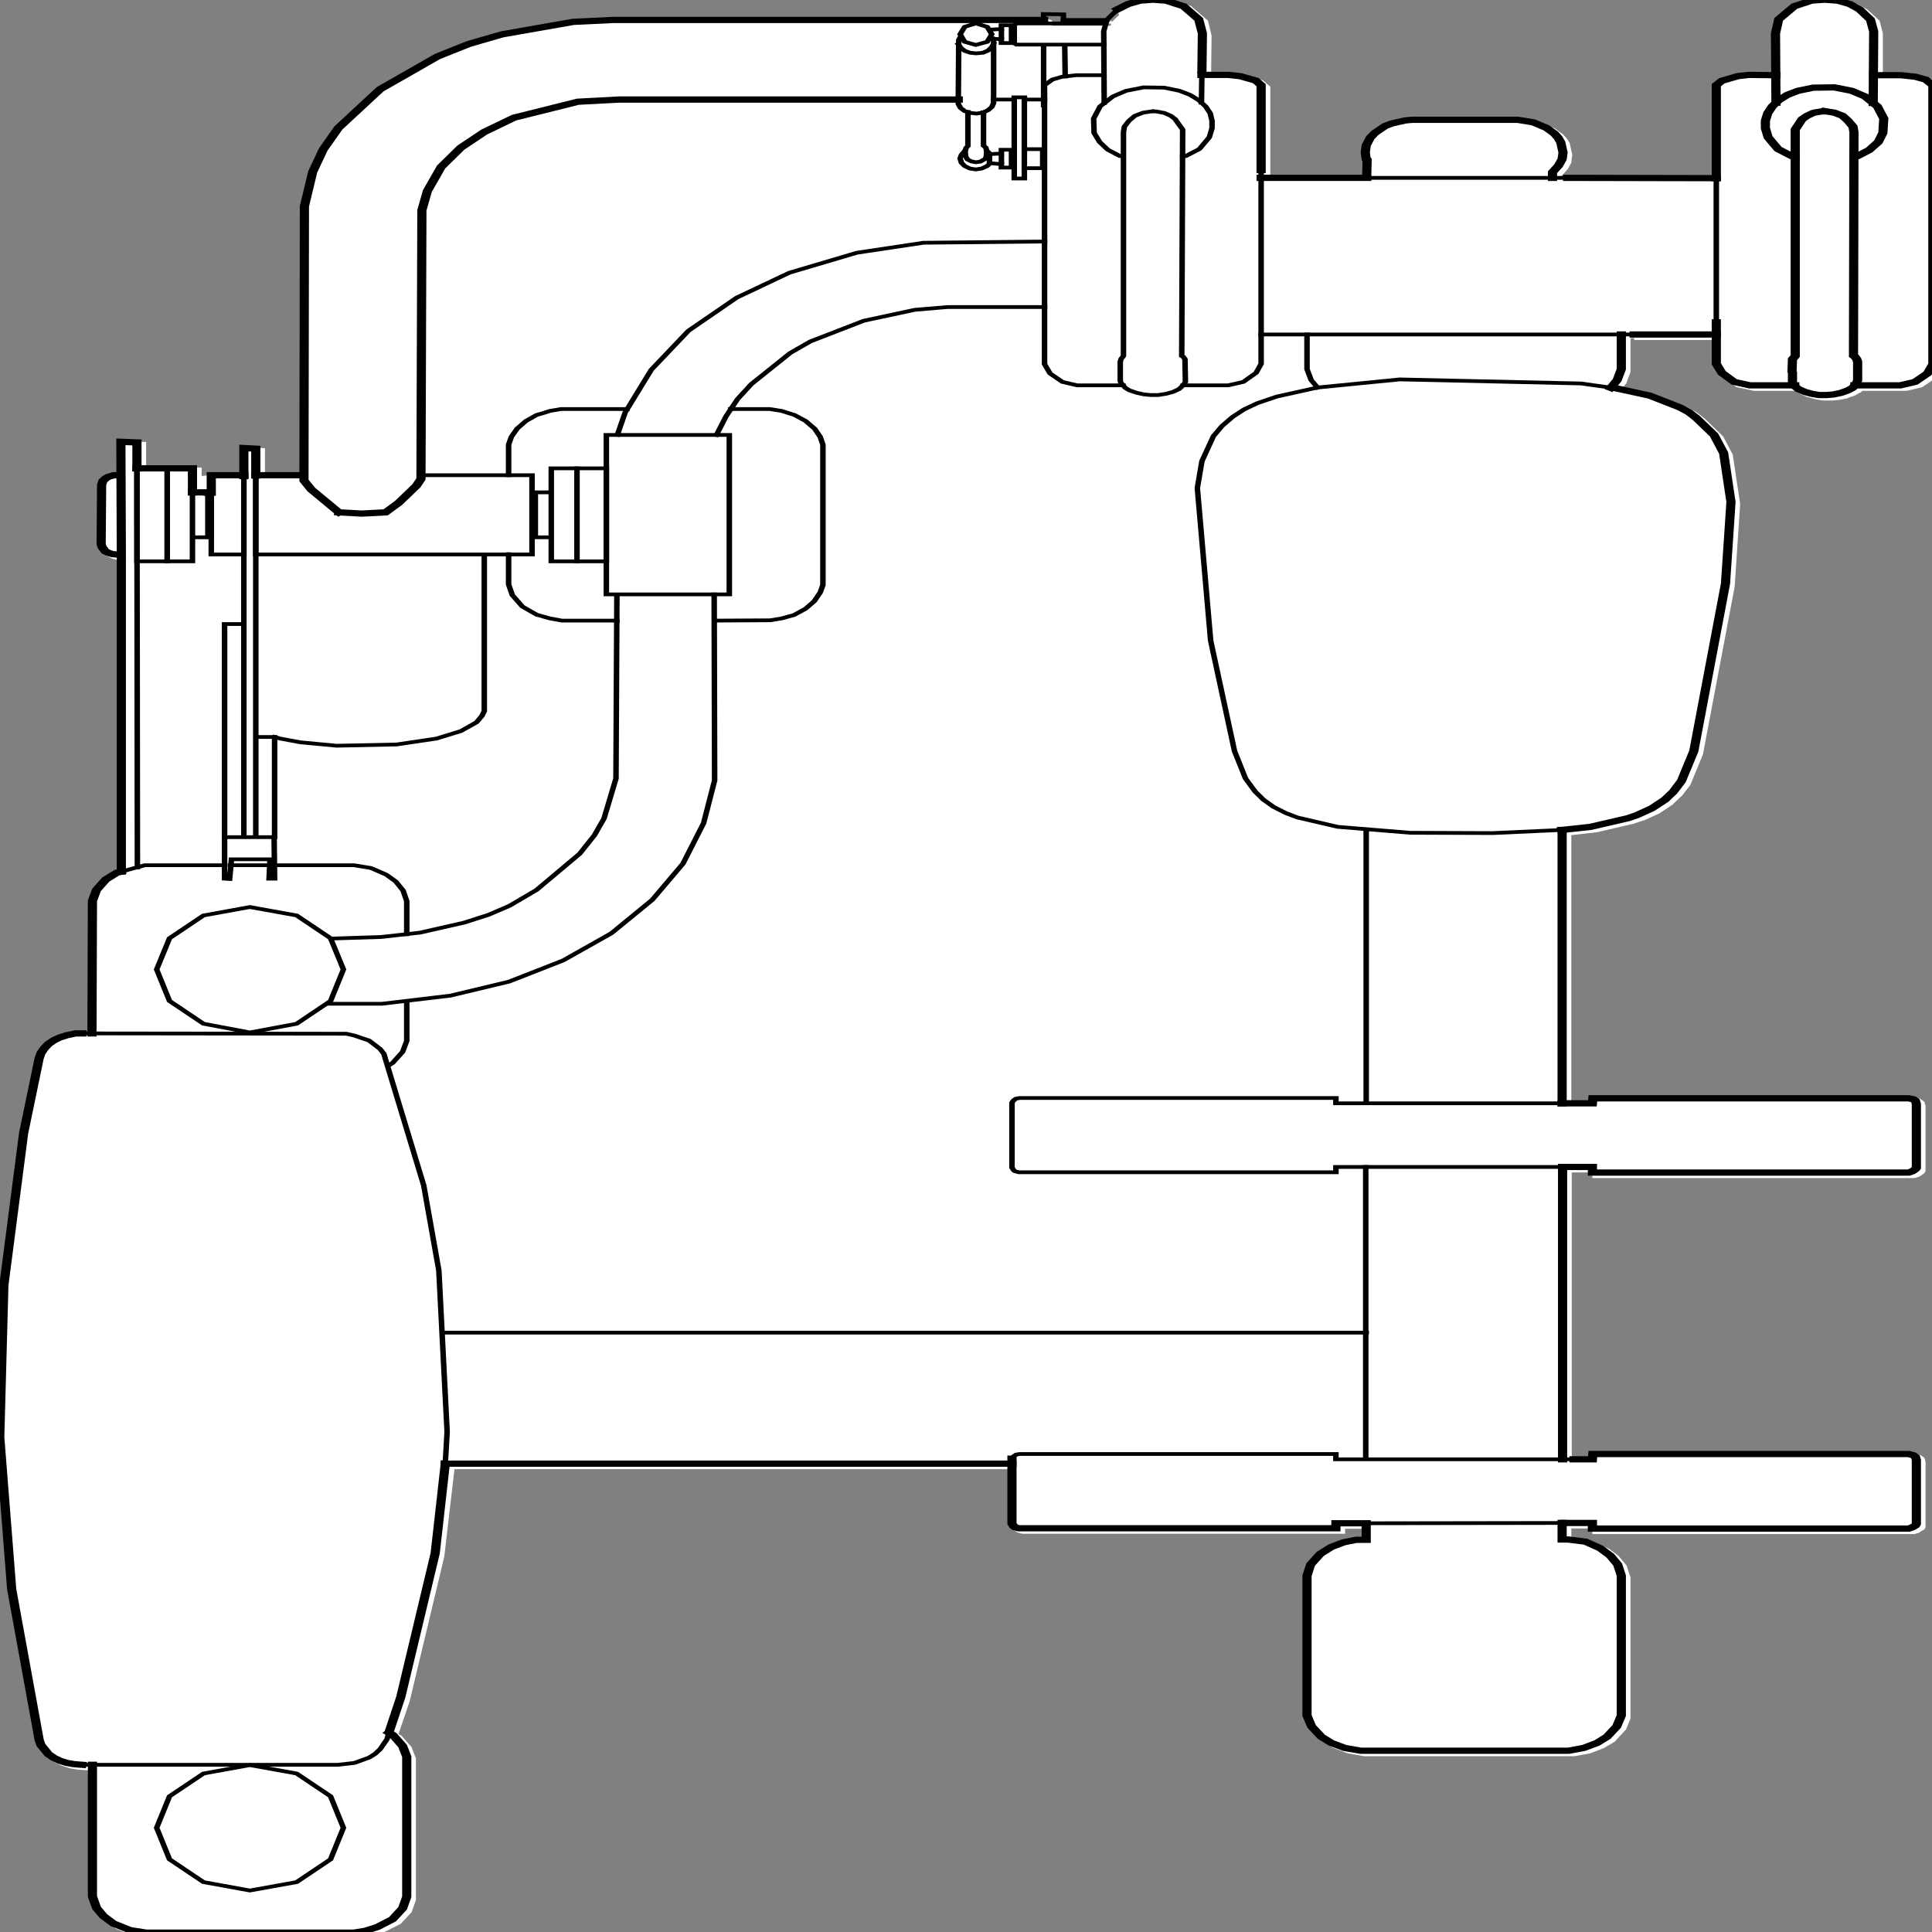 <svg xmlns:xlink="http://www.w3.org/1999/xlink" xmlns="http://www.w3.org/2000/svg" preserveAspectRatio="none" viewBox="0 0 100 100"><rect x="0" y="0" width="100" height="100" fill="#808080" stroke="none"/><defs><g id="sprite0" transform="translate(-.5 -.45)"><use height="310.75" transform="translate(.5 .45)" width="211.65" xlink:href="#shape0"/></g><g id="shape0"><path d="M16.2 139.65v.05l.15-.05h-.15M203.95 2.1l.1.05v.05l1.3 1.75.35 2.05v6.55h2.6l1.55.25.05.05 1.15.45.1.05.1.1.9 1v45l-.6 1.6-.05.1-.05.05-1.35 1.35-.1.1-.1.05-1.6.55h-4.85l-.15.25-.1.05-.5.4V64h-.05l-.8.4v.05l-.9.25-.75.1h-1.05l-.8-.2h-.05l-.05-.05-.75-.3h-.05l-.75-.5-.45-.5h-4.6l-1.9-.6-.1-.1-1.35-1.45-.05-.05-.05-.1-.6-1.45-.05-.1v-4.3h-8.95v-.3h-.4v5.45l-.45 1.75v.1h-.05l-.35.7 3.6 1.15 3.4 1.95h.05l.95.75.05.05.05.05.8.9 2 2.85.05.05 1.05 2.95v.05l.8 7.85-.6 13.25-3.45 26.8v.05l-1.35 4.8v.05l-.95 1.8-.05.05-.9 1.25v.05l-.05.05-1.45 1.4-.05.05-1.65 1.1h-.05l-.95.45v.05h-.05l-4.1 1.4h-.05l-2.7.45v42.85h2.35l.05-.8h34.95l.7.2.05.1.35.35.05.15.1.5v10.5l-.15.35-.5.5-.55.25h-35.1v-.9h-2.25v46.15h.25v-.3h2.05l.05-.85h34.95l.6.25.1.05.4.4.05.15.1.5v10.5l-.15.4-.1.05-.35.3-.05.1-.55.25h-35.1v-.9h-2.3v1.65h.25l2 .4 1.7 1.1.05.05h.05l1.1 1.2.85 1.5.05.1v.05l.4 1.8V276l-.5 1.8-.05.05-1.1 1.75v.05l-1.2 1.05-.05.05-1.45.8-.05.05h-.05l-1.65.45H149.2l-1.75-.45h-.05l-1.5-.85-.1-.05-1.2-1.1-1.05-1.65-.55-1.9-.05-.05v-22.6l.45-1.9.05-.05 1.05-1.7v-.05l1.25-1.15 1.45-.8.05-.05h.05l1.45-.45h.65v-1.65h-2.3v.8h-35.15l-.55-.2-.25-.25-.05-.05-.05-.05-.25-.6v-9.2H50.05l-1.1 13.9v.05l-3.75 23.05v.05l-1.25 5.4.25.2.05.05.05.05 1.05 1.75.05.05v.1l.45 1.7V305.1l-.45 1.85v.05l-1.2 1.9-1.75 1.3-1.4.65v.05H41l-1.25.3H16.85l-1.75-.4h-.05l-1.9-1.1-.05-.05-1.15-1.25-.8-1.4-.05-.05v-.05l-.45-1.85-.05-.1V284h-.15l-.05.35-1.35-.15H9l-.8-.2h-.05l-.8-.4H7.3l-.05-.05-.65-.45-.7-.7-.05-.05-.8-1.5v-.05l-.2-.8-.05-.05v-.05l-3-24.2-1.3-24.35.45-24.45 2.15-24.35 1.7-12.05v-.05h.05l.2-.8v-.05l.35-.75.5-.8V168l.05-.05.65-.6.7-.5.75-.35.1-.05 1.05-.35h1.25v.5h.1l.05-21.3.05-.1.45-1.75v-.05l1.05-1.7v-.05l1.25-1.15.1-.05.25-.1-.05-50-.45-.05h-.1l-.35-.15-.1-.05-.05-.05-.5-.35-.45-.85v-.05l-.1-.45-.05-.1.05-9.6.2-.75v-.05l.35-.5.15-.1.3-.25.75-.35h.35V71.3l2.75.15v4.1h6.05v1.35l.75-.1h.3v-.15h3.55v-4.4l2.3.2v4.2h4.25L33.7 34l.9-5.5.05-.05v-.05l1.15-3.6 1.65-3.5.05-.05v-.05l4.55-6.2.05-.05h.05L48.4 9.7v-.05h.05l3.4-2 .05-.05 3.65-1.55h.1l7.75-2 .05-.05 4.35-.3h42.35l2.15-.3 1.25.3h1.2l.35.15.15.35-.15.35-.05.05.2.15h6.3l.05-.35h-4.65l-.15-.05-.05-.15.05-.15.15-.05h4.7l.1.05.75-1.1-.4-.6 1.6-1.1V1.2h.1l1.3-.55.05-.05h.1l1.4-.15h.1l1.45.15h.05l2.1 1 .05.1 1.65 2.1.1.1.4 2.4-.05 6.2h2.45l1.3.2.05.05h.05l1.7.7.1.05.8 1v14.25h-.3V29h10.8l.05-2.2-.05-.05-.15-1.25v-.1l.1-1.15v-.05l.05-.1.45-1.25.55-.85.05-.05 1.15-1.15.85-.45 1.5-.5.05-.05h.05l.75-.1h11.6l.1.05 1.7.4h.05l.05.05 1.45.9h.1v.05l.9.95.05.05.4.65v.05l.05.05.3.75v.1l.25 1.65v.1l-.1 1.05V26.7l-.4 1.05-.05.05-.6 1v.5h.65V29l16.2.05V14.5l.8-.95 1.9-.8.1-.05 1.2-.2 2.5.05L194 6.3l.4-2.4.05-.1 1.7-2.1.1-.1 1.95-.95.05-.05h.1l1.45-.15h.1l1.45.15h.1l.05.05 1.3.55.05.05h.05l1.05.85" fill="#fff" fill-rule="evenodd" class="fill" transform="translate(-.5 -.45)"/></g><g id="sprite1" transform="translate(105.95 155.5)"><use height="311.05" transform="translate(-105.95 -155.5)" width="211.95" xlink:href="#shape1"/></g><g id="shape1"><path d="M9.6 283.5h27.9l1.8-.3 1.6-.85.65-.6.55-.75.75-1.6.25-1.25" fill="none" stroke="#000" stroke-linecap="square" stroke-miterlimit="10" stroke-width=".6" class="line"/><path d="M-96.35 10.8h-.7l-.95.3-.75.35-.65.45-.6.6-.45.7-.35.75-.2.8-1.7 12.05-2.15 24.35-.45 24.35 1.3 24.35 3 24.2.2.8.8 1.45.6.6.65.45.75.35.8.2.85.1" fill="none" stroke="#000" stroke-linecap="square" stroke-miterlimit="10" class="line" transform="translate(105.95 155.5)"/><path d="M49.2 235.25l.2-5.1-.9-25.85-1.65-13.65-4.35-21.1-.4-.75-1.2-1.35-1.6-.8-.9-.3-28.8-.05" fill="none" stroke="#000" stroke-linecap="square" stroke-miterlimit="10" stroke-width=".6" class="line"/><path d="M-62.85 122.65l1.25-5.5 3.75-23.05 1.1-14.35M-95.2 128v21.1l.45 1.85.75 1.3 1.1 1.2 1.8 1.05 1.75.4h22.65l1.25-.3 1.3-.6 1.65-1.25 1.1-1.75.45-1.85V126.7l-.45-1.7-1.05-1.75-.45-.4" fill="none" stroke="#000" stroke-linecap="square" stroke-miterlimit="10" class="line" transform="translate(105.95 155.5)"/><path d="M13.85 140.4l2.6-1.05h8.7" fill="none" stroke="#000" stroke-linecap="square" stroke-miterlimit="10" stroke-width=".6" class="line"/><path d="M-95.25 10.8l.05-21.25.45-1.75 1-1.65 1.2-1.1.45-.15" fill="none" stroke="#000" stroke-linecap="square" stroke-miterlimit="10" class="line" transform="translate(105.95 155.5)"/><path d="M25.8 139.35h4.25M30.6 139.35h8.65l1.85.45 1.65 1.05 1.05 1.1.8 1.45.4 1.7v5.3M45 161.2v6.3l-.45 1.75-1.1 1.8-.45.4M17.75 293.6l1.4 5.05 3.7 3.65 5.05 1.35 5.1-1.35 3.7-3.65 1.4-5.05-1.4-5.05-3.7-3.65-5.1-1.35-5.05 1.35-3.7 3.65-1.4 5.05zM22.85 147.4l-3.7 3.65-1.4 5 1.4 5.05 3.7 3.65 5.05 1.4 5.1-1.4 3.7-3.65 1.4-5.05-1.4-5-3.7-3.65-5.1-1.35-5.05 1.35zM176.85 62.95l-3.9-.8-19.75-.65-8.95 1.3-4.45 1.45-2.1 1.05-1.45 1-1.25 1.2-1.15 1.45-.95 1.65-1.25 4-.5 4.3 1.45 24.45 2.6 17.7 1.2 4.4 1.05 2.1.9 1.3 1.1 1.15 1.35 1 1.25.7 4.4 1.5 7.9.95 9 .05 7.5-.5" fill="none" stroke="#000" stroke-linecap="square" stroke-miterlimit="10" stroke-width=".6" class="line"/><path d="M64.9-21.8l3.15-.5 4.1-1.4.9-.45 1.65-1.1 1.45-1.4.9-1.25.9-1.75 1.35-4.8 3.45-26.8.6-13.1-.8-7.85-1.05-2.9-1.95-2.75-.8-.9-.95-.75-3.3-1.9-3.6-1.15" fill="none" stroke="#000" stroke-linecap="square" stroke-miterlimit="10" class="line" transform="translate(105.95 155.5)"/><path d="M120.95 12.75h-3l-1.55.25-1.05.45-.85.9v44.7l.6 1.5 1.35 1.35 1.6.55h5" fill="none" stroke="#000" stroke-linecap="square" stroke-miterlimit="10" stroke-width=".6" class="line"/><path d="M32.15-127.55v-13.6l-.6-.75-1.7-.7-1.3-.2H25.7" fill="none" stroke="#000" stroke-linecap="square" stroke-miterlimit="10" class="line" transform="translate(105.95 155.5)"/><path d="M129.6 62.45h4.9l1.65-.55 1.4-1.45.55-1.45V27.95" fill="none" stroke="#000" stroke-linecap="square" stroke-miterlimit="10" stroke-width=".6" class="line"/><path d="M126.15 18.55l-.9.2-.9.5-.65.8-.5.95-.1.9v35.8l-.05.15-.2.35-.1.45v3l.05.35.5.85.45.4.8.4.8.25.7.1h.85l.85-.2.75-.3.65-.45.3-.4.35-.6.05-.2-.05-3.6-.2-.4-.15-.1.1-36.3-.7-1.4-.1-.25-.5-.55-.7-.45-.9-.25h-.5z" fill="none" stroke="#000" stroke-linecap="square" stroke-miterlimit="10" stroke-width=".6" class="line"/><path d="M123.05 25.7h-.35l-1.3-1-.9-1.25-.6-1.45-.05-2.3.7-1.95 1.4-1.6 1.45-.9 1.9-.55 2.25.05 1.65.5 1.15.65.95.85.75 1 .5 1.1.2 1.2v1.2l-.3 1.45-1 1.75-.1.15-1.45 1.1h-.35M131.65 11.95l-.05 5.2" fill="none" stroke="#000" stroke-linecap="square" stroke-miterlimit="10" stroke-width=".6" class="line"/><path d="M16.5-153.3l1.15-.85 1.3-.55 1.4-.15 1.45.15 1.9.9 1.65 2.1.4 2.25-.05 5.9" fill="none" stroke="#000" stroke-linecap="square" stroke-miterlimit="10" class="line" transform="translate(105.95 155.5)"/><path d="M121 17.2l-.05-11.5.35-1.85 1.15-1.65" fill="none" stroke="#000" stroke-linecap="square" stroke-miterlimit="10" stroke-width=".6" class="line"/><path d="M98.9-142.75h3l1.55.25 1.1.45.8.9v44.7l-.6 1.5-1.35 1.35-1.6.55h-4.95M81.75-126.25v-14.9l.6-.7 1.75-.75 1.2-.2 2.95.05" fill="none" stroke="#000" stroke-linecap="square" stroke-miterlimit="10" class="line" transform="translate(105.95 155.5)"/><path d="M187.7 52.35v-23.1" fill="none" stroke="#000" stroke-linecap="square" stroke-miterlimit="10" stroke-width=".6" class="line"/><path d="M90.3-93.05h-4.9l-1.7-.55-1.35-1.45-.6-1.45v-6.65" fill="none" stroke="#000" stroke-linecap="square" stroke-miterlimit="10" class="line" transform="translate(105.95 155.5)"/><path d="M93.75-136.95l.85.2.9.5.6.8.55.95.1.9-.05 35.8.15.15.2.4.1.4v3l-.1.35-.2.45-.25.4-.5.4-.75.4-.8.25-.75.1h-.85l-.8-.2-.75-.3-.7-.45-.35-.4-.3-.6v-1.65l-.05-.15.05-2 .25-.4.05-.1v-36.3l.75-1.65.55-.55.65-.45.3-.1.65-.15h.5z" fill="none" stroke="#000" stroke-linecap="square" stroke-miterlimit="10" class="line" transform="translate(105.95 155.5)"/><path d="M96.75-129.8h.4l1.25-.95 1-1.3.5-1.45.1-2.3-.7-1.95-1.35-1.6-1.45-.9-1.9-.55-2.3.05-1.65.5-1.15.65-.95.85-.7 1-.5 1.1-.25 1.2v1.2l.3 1.45 1 1.75.1.15 1.45 1.1h.4" fill="none" stroke="#000" stroke-linecap="square" stroke-miterlimit="10" class="line" transform="translate(105.95 155.5)"/><path d="M98.85-138.3l.05-11.45-.35-1.9-1.2-1.65-1.05-.85-1.3-.55-1.45-.15-1.45.15-1.85.9-1.7 2.1-.35 2.25.05 11.1M72.8-101.2h8.95" fill="none" stroke="#000" stroke-linecap="square" stroke-miterlimit="10" class="line" transform="translate(105.95 155.5)"/><path d="M138.1 54.3h40.65" fill="none" stroke="#000" stroke-linecap="square" stroke-miterlimit="10" stroke-width=".6" class="line"/><path d="M43.65-126.3h-11.5" fill="none" stroke="#000" stroke-linecap="square" stroke-miterlimit="10" class="line" transform="translate(105.95 155.5)"/><path d="M171.5 29.2h-21.9" fill="none" stroke="#000" stroke-linecap="square" stroke-miterlimit="10" stroke-width=".6" class="line"/><path d="M81.75-126.25l-16.2-.05M43.65-126.35l.05-2.85-.1-.1-.1-1.05.1-1.15.45-1.25.5-.75 1.1-1.1.7-.4 1.5-.5.75-.1h11.5l1.7.4 1.45.9.85.9.4.65.3.75.25 1.65-.1 1.05-.4 1.05-.65 1.05v.9" fill="none" stroke="#000" stroke-linecap="square" stroke-miterlimit="10" class="line" transform="translate(105.95 155.5)"/><path d="M143.1 54.3v5.55l.45 1.75.7 1.2" fill="none" stroke="#000" stroke-linecap="square" stroke-miterlimit="10" stroke-width=".6" class="line"/><path d="M71.4-101.2v5.55l-.45 1.75-.7 1.25M64.95 22h3.3l.05-.8h34.4l.5.15.25.25.1.5v10.25l-.1.2-.35.35-.4.2H68.25v-.9h-3.1" fill="none" stroke="#000" stroke-linecap="square" stroke-miterlimit="10" class="line" transform="translate(105.95 155.5)"/><path d="M171.1 187.7h-24.85v.85H111.7l-.4-.15-.15-.15-.2-.45v-10.4l.2-.4.25-.25.4-.1h34.45v.85h24.65M149.55 177.5v-43.8" fill="none" stroke="#000" stroke-linecap="square" stroke-miterlimit="10" stroke-width=".6" class="line"/><path d="M64.95 22v-43.8M42.6 89.3h-2.3v.8H5.75l-.4-.15-.15-.15-.2-.45v-10.4" fill="none" stroke="#000" stroke-linecap="square" stroke-miterlimit="10" class="line" transform="translate(105.95 155.5)"/><path d="M171.1 244.75l-22.55.05" fill="none" stroke="#000" stroke-linecap="square" stroke-miterlimit="10" stroke-width=".6" class="line"/><path d="M66.25 79.05h2l.05-.85h34.4l.5.2.25.25.1.5V89.4l-.1.25-.35.3-.4.2H68.25v-.9h-3.1" fill="none" stroke="#000" stroke-linecap="square" stroke-miterlimit="10" class="line" transform="translate(105.95 155.5)"/><path d="M110.95 234.45l.2-.4.25-.25.4-.1h34.45v.85h25.95M149.5 187.7v46.85" fill="none" stroke="#000" stroke-linecap="square" stroke-miterlimit="10" stroke-width=".6" class="line"/><path d="M65 32.2v46.85M43.6 89.3v2.65h-1.1l-1.35.4-1.35.75-1.2 1.1-1.05 1.7-.4 1.8v22.4l.5 1.75 1.05 1.65 1.1 1 1.45.8 1.75.45h22.65l1.65-.45 1.45-.8 1.1-1 1.05-1.65.5-1.75V97.7l-.4-1.8-.8-1.4-1.1-1.2-1.6-1.05-1.9-.35h-.65v-2.65M-56.75 79.75H5" fill="none" stroke="#000" stroke-linecap="square" stroke-miterlimit="10" class="line" transform="translate(105.95 155.5)"/><path d="M149.55 214.25H49.2M36.45 161.55h5.85l7.45-1.3 6.4-2.25 5.9-3.4 5.25-4.35 4.45-5.35 3.35-5.8 2.25-6.5 1.2-6.85-.05-29.8" fill="none" stroke="#000" stroke-linecap="square" stroke-miterlimit="10" stroke-width=".6" class="line"/><path d="M36.75 151.1l5.45-.25 4.25-.7 4.8-1.6 2.65-1.25 2.3-1.45 2.95-2.55 4.7-5.8 1.6-2.95 1.05-2.7 1.3-6.4.1-29.5M66.75 95.95V70.4h13.4v25.55h-13.4zM67.95 70.4l.85-3.6 2.85-6.85 4.05-6.25 5.25-5.3 5.75-4 7.35-3.2 7.25-1.6 13.2-.2" fill="none" stroke="#000" stroke-linecap="square" stroke-miterlimit="10" stroke-width=".6" class="line"/><path d="M78.75 70.4l1.05-3 1.25-2.75 1.5-2.4 4.25-5L89 55.4l5.8-3.3 5.55-1.75 3.6-.45h10.55M60.75 90.65v-14.9h6v14.9h-6zM59 86.8v-7.2h1.75v7.2H59z" fill="none" stroke="#000" stroke-linecap="square" stroke-miterlimit="10" stroke-width=".6" class="line"/><path d="M-77.4-78.65h5.2" fill="none" stroke="#000" stroke-linecap="square" stroke-miterlimit="10" class="line" transform="translate(105.95 155.5)"/><path d="M46.55 76.85h12.1v12.7h-30.1V77M59 86.7v-7h-.35v7H59z" fill="none" stroke="#000" stroke-linecap="square" stroke-miterlimit="10" stroke-width=".6" class="line"/><path d="M56.1 89.5v4.85l.4 1.7 1.1 1.85 1.55 1.3 1.45.6 1.3.35h6M78.55 100.15l6.05-.05 1.25-.3 1.35-.55 1.25-1 .95-1.2.65-1.4.3-1.2v-22.5l-.3-1.25-.6-1.3-1-1.25-1.2-.95-1.4-.65-1.3-.3H80.3M69 66.25h-7.2l-1.2.3q-.7.35-1.45.65l-1.15.95-.95 1.2-.65 1.35-.3 1.25v4.9M63.55 90.65v-14.9M15.6 75.75l.05 63.95" fill="none" stroke="#000" stroke-linecap="square" stroke-miterlimit="10" stroke-width=".6" class="line"/><path d="M-92.05-65.9L-92.1-84l1.75.1v4.15M-92.05-15.15V-65.9M-92.5-78.65h.35M-92.15-65.9L-93-66l-.35-.15-.45-.3-.35-.7-.1-.45.05-9.5.15-.65.3-.4.3-.25.6-.25h.35" fill="none" stroke="#000" stroke-linecap="square" stroke-miterlimit="10" class="line" transform="translate(105.95 155.5)"/><path d="M18.9 75.75v14.9h-3.3v-14.9" fill="none" stroke="#000" stroke-linecap="square" stroke-miterlimit="10" stroke-width=".6" class="line"/><path d="M-90.35-79.75h3.3M-84.3-79.5v-.25h-2.75M-84.3-75.9v-3.6" fill="none" stroke="#000" stroke-linecap="square" stroke-miterlimit="10" class="line" transform="translate(105.95 155.5)"/><path d="M18.9 75.85v14.8h2.75V79.6M23.35 79.6v7.2h-1.7v-7.2" fill="none" stroke="#000" stroke-linecap="square" stroke-miterlimit="10" stroke-width=".6" class="line"/><path d="M-84.3-75.9h1.7" fill="none" stroke="#000" stroke-linecap="square" stroke-miterlimit="10" class="line" transform="translate(105.95 155.5)"/><path d="M23.35 79.75v7h.35v-7" fill="none" stroke="#000" stroke-linecap="square" stroke-miterlimit="10" stroke-width=".6" class="line"/><path d="M-82.25-75.85h-.35M-78.7-78.65h-3.55v2.8" fill="none" stroke="#000" stroke-linecap="square" stroke-miterlimit="10" class="line" transform="translate(105.95 155.5)"/><path d="M23.7 79.75v9.8h3.55V77" fill="none" stroke="#000" stroke-linecap="square" stroke-miterlimit="10" stroke-width=".6" class="line"/><path d="M-78.7-78.5V-83l1.3.1v4.3" fill="none" stroke="#000" stroke-linecap="square" stroke-miterlimit="10" class="line" transform="translate(105.95 155.5)"/><path d="M28.55 76.9v57.95h-1.3V77M25.15 100.7v34.15h2.1V100.7h-2.1zM28.55 134.85V118.8h2.05v16.05h-2.05z" fill="none" stroke="#000" stroke-linecap="square" stroke-miterlimit="10" stroke-width=".6" class="line"/><path d="M25.15 134.85v6.65l.55.05.2-3.15h4.2l-.1 3.1h.6l-.05-6.65M30.6 118.8l.6.25 2.2.6 3.95.55 6.55-.2 4.35-.95 2.65-1.2 1.7-1.4.6-1.05.25-.75v-25.1" fill="none" stroke="#000" stroke-linecap="square" stroke-miterlimit="10" stroke-width=".6" class="line"/><path d="M-68.35-72.7l-3-3.65-.8-1.45.05-43.95.9-5.5 1.15-3.6 1.65-3.45 4.55-6.2 6.25-5.25 3.4-2 3.65-1.55 7.75-2 4.3-.3H8.45" fill="none" stroke="#000" stroke-linecap="square" stroke-miterlimit="10" class="line" transform="translate(105.95 155.5)"/><path d="M116.55 3.9h4.75" fill="none" stroke="#000" stroke-linecap="square" stroke-miterlimit="10" stroke-width=".6" class="line"/><path d="M-68.35-72.7l2.5.2 2.6-.2 1.4-1.5 1.95-2.75.5-1.1.1-43.05.6-3.1 1.5-3.85 2.15-3.1 2.55-2.5 3.25-2.3 6.95-2.55 4.5-.35H-.85" fill="none" stroke="#000" stroke-linecap="square" stroke-miterlimit="10" class="line" transform="translate(105.95 155.5)"/><path d="M108.95 16.65h2.25M112.3 16.65h2.2M108.75 6.2l-.5-1.2-1.25-.55-1.2.55-.5 1.2.5 1.2 1.2.5 1.25-.5.5-1.2z" fill="none" stroke="#000" stroke-linecap="square" stroke-miterlimit="10" stroke-width=".6" class="line"/><path d="M105.35 6.6l-.2.5-.05 10.25.25.65.45.5.65.3.65.1.65-.15.6-.4.4-.5.2-.65V7.3l-.1-.4" fill="none" stroke="#000" stroke-linecap="square" stroke-miterlimit="10" stroke-width=".6" class="line"/><path d="M105.1 7.8l.3.6.4.45.6.3.65.1.75-.1.55-.35.4-.55.2-.55M106.15 18.65v5.45l-.2.3-.1.5.05.85.2.5.4.3.5.15.5-.1.55-.45.1-.35.05-.9-.1-.55-.25-.3V18.7" fill="none" stroke="#000" stroke-linecap="square" stroke-miterlimit="10" stroke-width=".6" class="line"/><path d="M105.8 24.9l-.35.6-.15.6.15.7.35.5.55.4.65.15.65-.15.6-.4.25-.35v-1.7l-.25-.35M108.5 26.85l1.3.15M108.5 25.4l1.3-.1M109.8 27.55V24.7h1.1v2.85h-1.1zM111.2 25.3v1.65h-.3V25.3h.3zM111.2 29.3v-13h1.1v13h-1.1zM112.3 27.65V24.6h2v3.05h-2zM109.8 7l-.95-.1M108.6 5.45l1.2-.1M109.8 7.6V4.75h1.1V7.6h-1.1zM110.9 7V5.8h.3V7h-.3zM111.2 7v.65l.25.2h9.5M111.2 5.8V4.7l.25-.25h9.7M114.4 17.6V7.85M114.4 4.45v-1.5l2.15.05.05 1.45M116.7 7.85l.05 5.1" fill="none" stroke="#000" stroke-linecap="square" stroke-miterlimit="10" stroke-width=".6" class="line"/></g></defs><g><use height="310.75" id="fill" transform="matrix(.475 0 0 .323 -.013 -.055)" width="211.65" xlink:href="#sprite0"/><use height="311.05" id="line" transform="matrix(.475 0 0 .323 -.322 -.226)" width="211.95" xlink:href="#sprite1"/></g></svg>